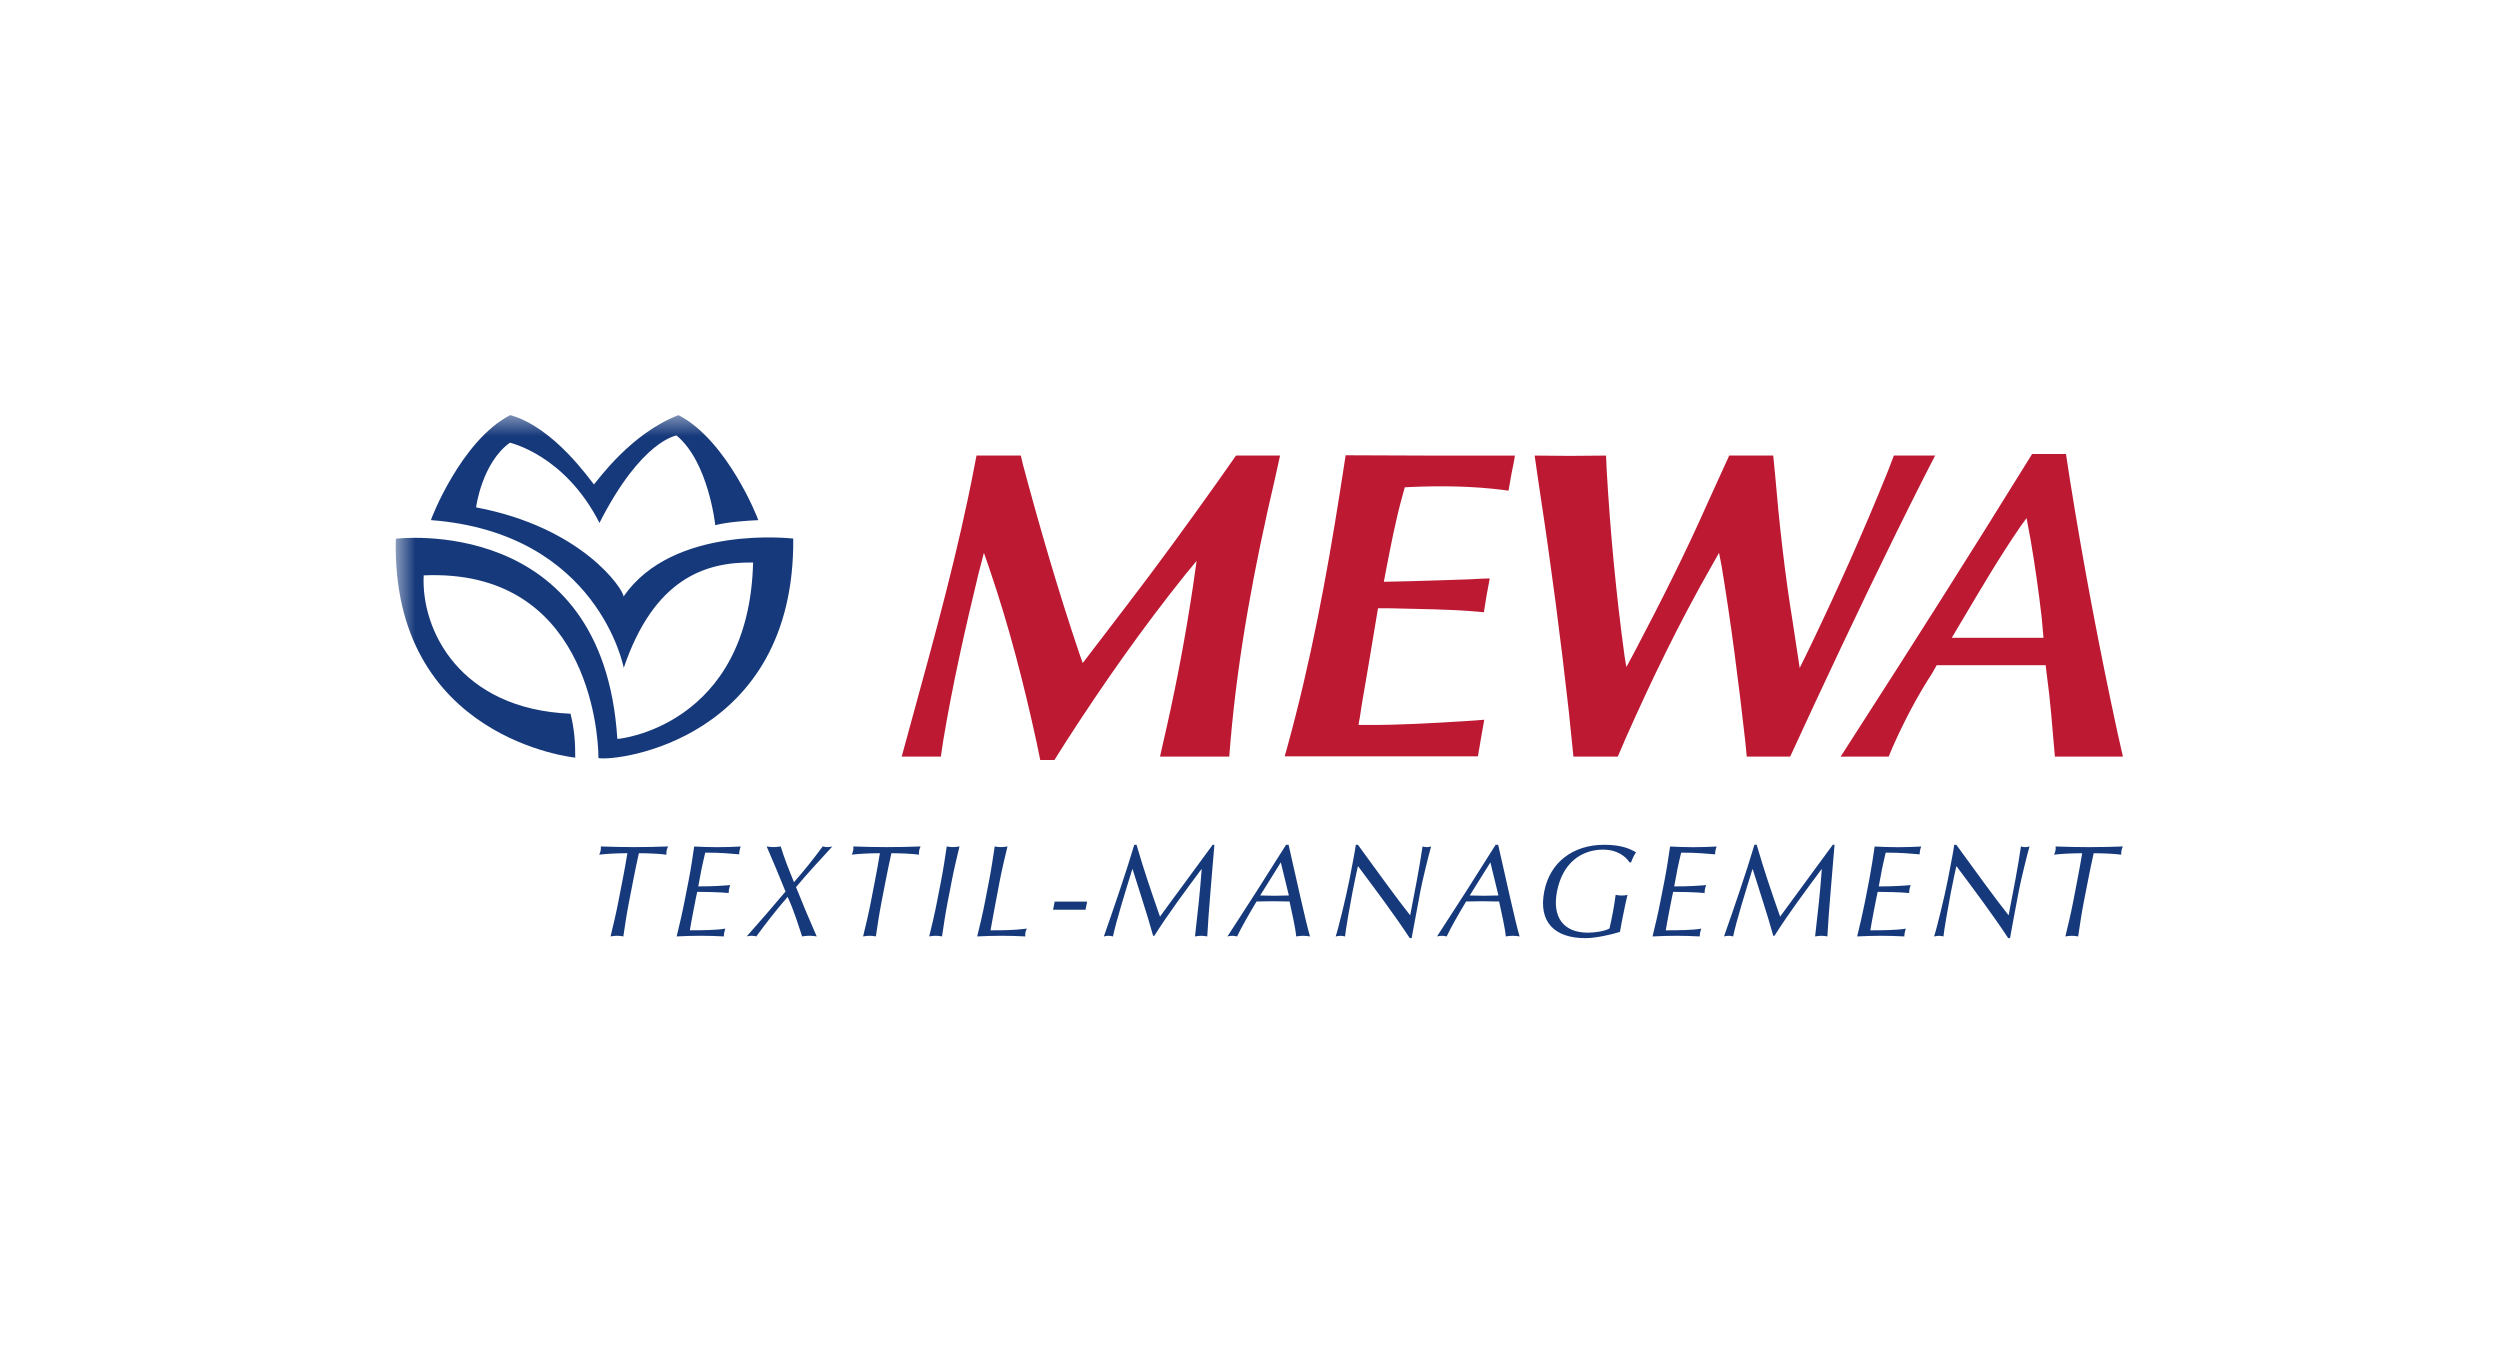 <svg height="70" viewBox="0 0 130 70" width="130" xmlns="http://www.w3.org/2000/svg" xmlns:xlink="http://www.w3.org/1999/xlink"><mask id="a" fill="#fff"><path d="m90.296 27.594h-89.816v-27.196h89.816z" fill="#fff" fill-rule="evenodd"/></mask><g fill="none" fill-rule="evenodd" transform="translate(20 21)"><g mask="url(#a)" transform="matrix(1 0 0 -1 .096 28.179)"><path d="m11.26 12.668c-1.818 3.562-4.66 4.157-4.655 4.17-1.467-1.059-1.763-3.374-1.76-3.366 5.532-1.042 7.666-4.267 7.67-4.636 2.569 3.758 8.822 3.014 8.822 3.014.082-10.452-9.15-11.602-10.129-11.414 0 1.455-.632 9.867-9.088 9.501-.141-2.849 1.883-6.959 7.636-7.194.198-.807.251-1.498.245-2.284 0 0-9.585.951-9.331 11.383 0 0 10.784 1.354 11.519-10.407.005-.032 6.851.638 7.06 9.169-2.518.044-5.156-.864-6.726-5.476 0 0-1.322 7.017-10.027 7.682-.02.001 1.558 4.132 4.125 5.462 2.284-.64 4.159-3.393 4.353-3.607.202.222 1.921 2.653 4.396 3.605 2.567-1.329 4.168-5.461 4.148-5.462-.612-.026-1.645-.102-2.237-.262.003-.008-.343 3.288-2.015 4.666.005-.012-1.802-.216-4.004-4.544" fill="#16397b" fill-rule="nonzero" transform="translate(-.184 9.323)"/></g><g fill="#bd1933"><g fill-rule="nonzero"><path d="m0 0 .144.512c1.202 4.363 2.038 8.818 2.738 13.286l.289 1.857 4.242-.016h4.562l-.064-.368-.111-.545-.16-.912-.24.032c-1.572.206-3.236.229-4.819.16l-.336-.016-.096-.352c-.377-1.331-.632-2.694-.896-4.05l-.096-.512 1.424.032 1.569.048 1.457.048.592.032.464.015-.064-.352-.096-.512-.144-.897-.32.032c-1.491.134-3.047.133-4.546.176h-.64l-.48-2.881-.353-2.066-.113-.736-.048-.256-.016-.128h.497c1.681-.006 3.381.097 5.059.2l.98.071-.17-.959-.16-.945z" transform="matrix(1 0 0 -1 46.803 18.329)"/><path d="m0 .704.56 2.049c1.191 4.335 2.394 8.692 3.234 13.111l.096.496h2.306l.112-.48c.881-3.297 1.839-6.579 2.929-9.813l.177-.496 2.289 2.994c1.586 2.067 3.147 4.216 4.658 6.339l1.025 1.457h2.289l-.272-1.233c-1.051-4.491-1.907-9.023-2.305-13.622l-.064-.801h-3.602l.352 1.553c.551 2.452.987 4.8 1.361 7.284l.192 1.345-.593-.721c-2.226-2.777-4.269-5.684-6.195-8.676l-.608-.961h-.736l-.192.928c-.659 3.025-1.42 5.985-2.417 8.917l-.32.928-.272-1.04c-.699-2.892-1.353-5.774-1.842-8.708l-.127-.849z" transform="matrix(1 0 0 -1 26.888 19.049)"/><path d="m2.111 0-.24 2.353c-.425 3.812-.924 7.639-1.505 11.429l-.272 1.873 1.825-.016 1.889.016.032-.752c.186-3.233.492-6.46.928-9.668l.096-.577.464.865c1.327 2.522 2.59 5.027 3.746 7.635l1.137 2.498h2.289l.096-.977c.217-2.568.499-5.106.913-7.651l.367-2.417.481.977c1.465 3.047 2.834 6.101 4.098 9.236l.32.833h2.145l-.576-1.12c-1.959-3.874-3.831-7.802-5.667-11.734l-1.296-2.802h-2.257l-.08.816c-.344 3.058-.73 6.087-1.233 9.124l-.129.657-.416-.736c-1.641-2.878-3.055-5.796-4.401-8.821l-.448-1.04z" transform="matrix(1 0 0 -1 59.707 18.345)"/></g><path d="m6.334 6.334h4.77l-.096 1.073c-.156 1.35-.346 2.694-.576 4.033l-.208 1.121-.304-.417c-1.119-1.631-2.066-3.251-3.073-4.946zm-5.779-6.179.832 1.297c2.956 4.592 5.884 9.202 8.756 13.847l.369.593h1.761l.208-1.361c.702-4.408 1.536-8.812 2.481-13.174l.272-1.201h-3.537l-.016.177c-.12 1.389-.222 2.781-.416 4.162l-.048.416h-5.667l-.224-.4c-.799-1.229-1.47-2.517-2.065-3.857l-.208-.497z" transform="matrix(1 0 0 -1 75.158 18.5)"/></g><path d="m1.408 2.111c-.113-.583-.255-1.172-.395-1.756.119.02.23.034.339.034s.215-.013.326-.034c.086.583.173 1.173.287 1.756l.227 1.167c.091.467.189.936.293 1.404.468 0 1.066-.027 1.436-.075-.007.067-.006.142.007.21.015.074.041.142.076.217-.587-.021-1.172-.035-1.756-.035-.583 0-1.164.014-1.743.035.006-.075.006-.144-.006-.211-.015-.074-.044-.149-.076-.216.388.048.997.075 1.465.075-.077-.468-.16-.937-.252-1.404zm3.439.008c-.113-.583-.255-1.174-.397-1.764.418.02.828.034 1.241.034.414 0 .818-.013 1.215-.034-.002.061.005.136.017.196.012.061.037.149.061.21-.443-.081-1.244-.088-1.848-.088.027.169.084.502.185 1.017.126.65.159.821.198.983.326 0 1.177-.013 1.636-.061-.001.068.006.134.019.203.013.068.034.141.061.21-.407-.034-.86-.069-1.661-.069.033.17.099.543.167.895.065.333.132.571.195.861.883 0 1.206-.048 1.766-.088 0 .068.006.136.02.203.013.068.033.135.06.204-.404-.021-.807-.035-1.213-.035-.407 0-.804.014-1.207.035-.085-.577-.172-1.166-.286-1.75zm5.705 1.057c-.28.685-.51 1.254-.69 1.859-.126-.021-.25-.035-.373-.035-.121 0-.241.014-.359.035.343-.781.664-1.567.981-2.346-.66-.78-1.335-1.567-2.019-2.333.085.02.175.034.257.034.081 0 .167-.013.244-.034.5.685 1.032 1.37 1.626 2.055.322-.685.527-1.37.754-2.055.132.02.258.034.386.034.129 0 .248-.013.373-.034-.37.847-.733 1.703-1.075 2.563.602.725 1.242 1.403 1.89 2.116-.086-.021-.176-.035-.258-.035-.081 0-.167.014-.244.035-.517-.699-.954-1.242-1.494-1.859m3.99-1.065c-.113-.583-.255-1.172-.396-1.756.119.02.23.034.339.034.108 0 .214-.013.325-.034.087.583.174 1.173.287 1.756l.227 1.167c.091.467.189.936.293 1.404.467 0 1.066-.027 1.436-.075-.007.067-.006.142.007.21.015.074.041.142.076.217-.587-.021-1.173-.035-1.756-.035-.583 0-1.163.014-1.743.035.006-.075.006-.144-.006-.211-.014-.074-.042-.149-.076-.216.388.048.997.075 1.465.075-.076-.468-.161-.937-.252-1.404zm3.438 0c-.113-.583-.255-1.172-.396-1.756.12.02.23.034.339.034.109 0 .214-.013.327-.034.087.583.173 1.173.286 1.756l.227 1.167c.113.583.255 1.172.396 1.757-.119-.021-.23-.035-.339-.035-.108 0-.215.014-.325.035-.087-.584-.175-1.173-.288-1.757zm2.496 0c-.113-.583-.255-1.172-.396-1.756.424.02.84.034 1.26.034.414 0 .832-.013 1.242-.034-.008.068-.009.136.005.203.013.068.039.137.073.203-.695-.088-1.252-.088-1.888-.088.122.664.264 1.465.486 2.604.113.583.255 1.172.396 1.757-.119-.021-.23-.035-.339-.035-.109 0-.214.014-.326.035-.087-.584-.174-1.173-.287-1.757zm3.549-.367h1.688l.082.421h-1.688zm4.223 3.377c-.429-1.438-1.056-3.267-1.583-4.767.084.02.162.034.244.034.081 0 .153-.013.231-.034.156.766.658 2.38 1.005 3.498h.014c.362-1.172.759-2.339 1.068-3.465h.062c.773 1.22 1.612 2.332 2.449 3.465h.014c-.084-1.16-.206-2.285-.348-3.498.113.02.217.034.326.034.108 0 .208-.013.312-.034.084 1.553.236 3.03.37 4.767h-.088c-.907-1.253-2.365-3.207-2.74-3.736-.445 1.267-.851 2.461-1.22 3.736zm7.893 0c-1.002-1.6-2.015-3.179-3.049-4.767.091.02.176.034.258.034.081 0 .16-.013.244-.034.199.428.591 1.118 1.011 1.817.279.007.552.014.83.014.298 0 .595-.007.886-.014.127-.604.306-1.349.346-1.817.125.02.243.034.365.034.122 0 .235-.013.353-.034-.218.726-.755 3.195-1.114 4.767zm.145-2.637c-.252-.007-.511-.014-.762-.014-.238 0-.493.014-.73.014l1.073 1.722zm6.383-2.218c.052.305.331 1.803.465 2.495.103.53.431 1.872.549 2.272-.077-.021-.148-.035-.222-.035-.075 0-.153.014-.224.035-.151-1.044-.406-2.367-.643-3.581-.664.834-1.845 2.468-2.717 3.668h-.11c-.039-.305-.166-.962-.332-1.818-.175-.894-.6-2.63-.716-2.949.092.02.177.034.258.034s.159-.013.231-.034c.018.272.268 1.703.382 2.285.14.719.233 1.125.288 1.377.92-1.235 1.901-2.537 2.695-3.75zm4.369 4.855c-1.002-1.6-2.014-3.179-3.049-4.767.092.02.177.034.258.034.08 0 .16-.013.245-.034.198.428.59 1.118 1.011 1.817.279.007.551.014.83.014.299 0 .595-.007.886-.014.125-.604.307-1.349.346-1.817.125.02.243.034.365.034.122 0 .235-.013.353-.034-.218.726-.754 3.195-1.114 4.767zm.146-2.637c-.253-.007-.512-.014-.762-.014-.238 0-.493.014-.731.014l1.074 1.722zm6.898 1.722c.053.169.167.4.257.521-.285.17-.736.393-1.653.393-1.606 0-2.821-.889-3.121-2.428-.31-1.586.531-2.427 2.144-2.427.529 0 1.379.19 1.792.325.036.184.066.374.101.549.141.732.24 1.172.293 1.377-.094-.028-.197-.034-.298-.034-.108 0-.235.013-.318.034-.042-.285-.084-.611-.148-.93-.052-.277-.113-.548-.172-.819-.257-.142-.74-.217-1.125-.217-1.277 0-1.863.814-1.605 2.142.292 1.507 1.284 2.177 2.41 2.177.684 0 1.148-.331 1.362-.664zm1.512-2.088c-.113-.583-.255-1.174-.397-1.764.418.02.828.034 1.241.034.415 0 .818-.013 1.215-.034-.001.061.005.136.018.196.012.061.034.149.061.21-.441-.081-1.244-.088-1.847-.088.027.169.084.502.184 1.017.127.65.16.821.199.983.325 0 1.177-.013 1.636-.061-.001.068.006.134.019.203.013.068.033.141.061.21-.407-.034-.86-.069-1.661-.069.033.17.099.543.167.895.063.333.13.571.194.861.88 0 1.204-.048 1.766-.088-.001.068.006.136.019.203.013.068.033.135.061.204-.405-.021-.807-.035-1.214-.035-.407 0-.806.014-1.208.035-.084-.577-.172-1.166-.286-1.75zm4.902 3.003c-.428-1.438-1.054-3.267-1.583-4.767.086.02.163.034.245.034.08 0 .151-.013.23-.034.155.766.659 2.38 1.005 3.498h.013c.362-1.172.759-2.339 1.069-3.465h.061c.773 1.22 1.613 2.332 2.449 3.465h.013c-.082-1.16-.206-2.285-.348-3.498.113.02.218.034.326.034.109 0 .208-.013.312-.034.085 1.553.237 3.03.372 4.767h-.089c-.909-1.253-2.365-3.207-2.74-3.736-.446 1.267-.852 2.461-1.219 3.736zm5.739-3.003c-.115-.583-.257-1.174-.398-1.764.417.02.826.034 1.241.034.412 0 .816-.013 1.213-.034-.001.061.006.136.019.196.011.061.035.149.059.21-.442-.081-1.244-.088-1.847-.088.026.169.084.502.184 1.017.127.65.159.821.198.983.324 0 1.177-.013 1.637-.061 0 .068.005.134.018.203.014.068.034.141.061.21-.407-.034-.861-.069-1.66-.069.034.17.099.543.167.895.064.333.13.571.194.861.883 0 1.205-.048 1.767-.088 0 .068.005.136.019.203.013.068.032.135.06.204-.405-.021-.807-.035-1.214-.035s-.804.014-1.207.035c-.084-.577-.173-1.166-.285-1.75zm7.551-1.852c.052.305.33 1.803.465 2.495.102.53.431 1.872.549 2.272-.077-.021-.148-.035-.222-.035-.075 0-.154.014-.225.035-.148-1.044-.405-2.367-.641-3.581-.666.834-1.847 2.468-2.719 3.668h-.108c-.038-.305-.167-.962-.333-1.818-.173-.894-.6-2.63-.716-2.949.093.02.177.034.258.034.082 0 .16-.013.231-.034.018.272.27 1.703.383 2.285.14.719.232 1.125.289 1.377.92-1.235 1.899-2.537 2.695-3.75zm3.274 1.844c-.113-.583-.255-1.172-.396-1.756.12.02.232.034.34.034.108 0 .213-.013.325-.034.086.583.173 1.173.286 1.756l.228 1.167c.09.467.189.936.293 1.404.467 0 1.067-.027 1.436-.075-.007.067-.006.142.008.21.013.074.041.142.075.217-.588-.021-1.173-.035-1.755-.035-.583 0-1.164.014-1.743.035.006-.075.006-.144-.007-.211-.014-.074-.043-.149-.077-.216.388.048.997.075 1.465.075-.077-.468-.162-.937-.253-1.404z" fill="#16397b" fill-rule="nonzero" transform="matrix(1 0 0 -1 10.736 28.049)"/></g></svg>